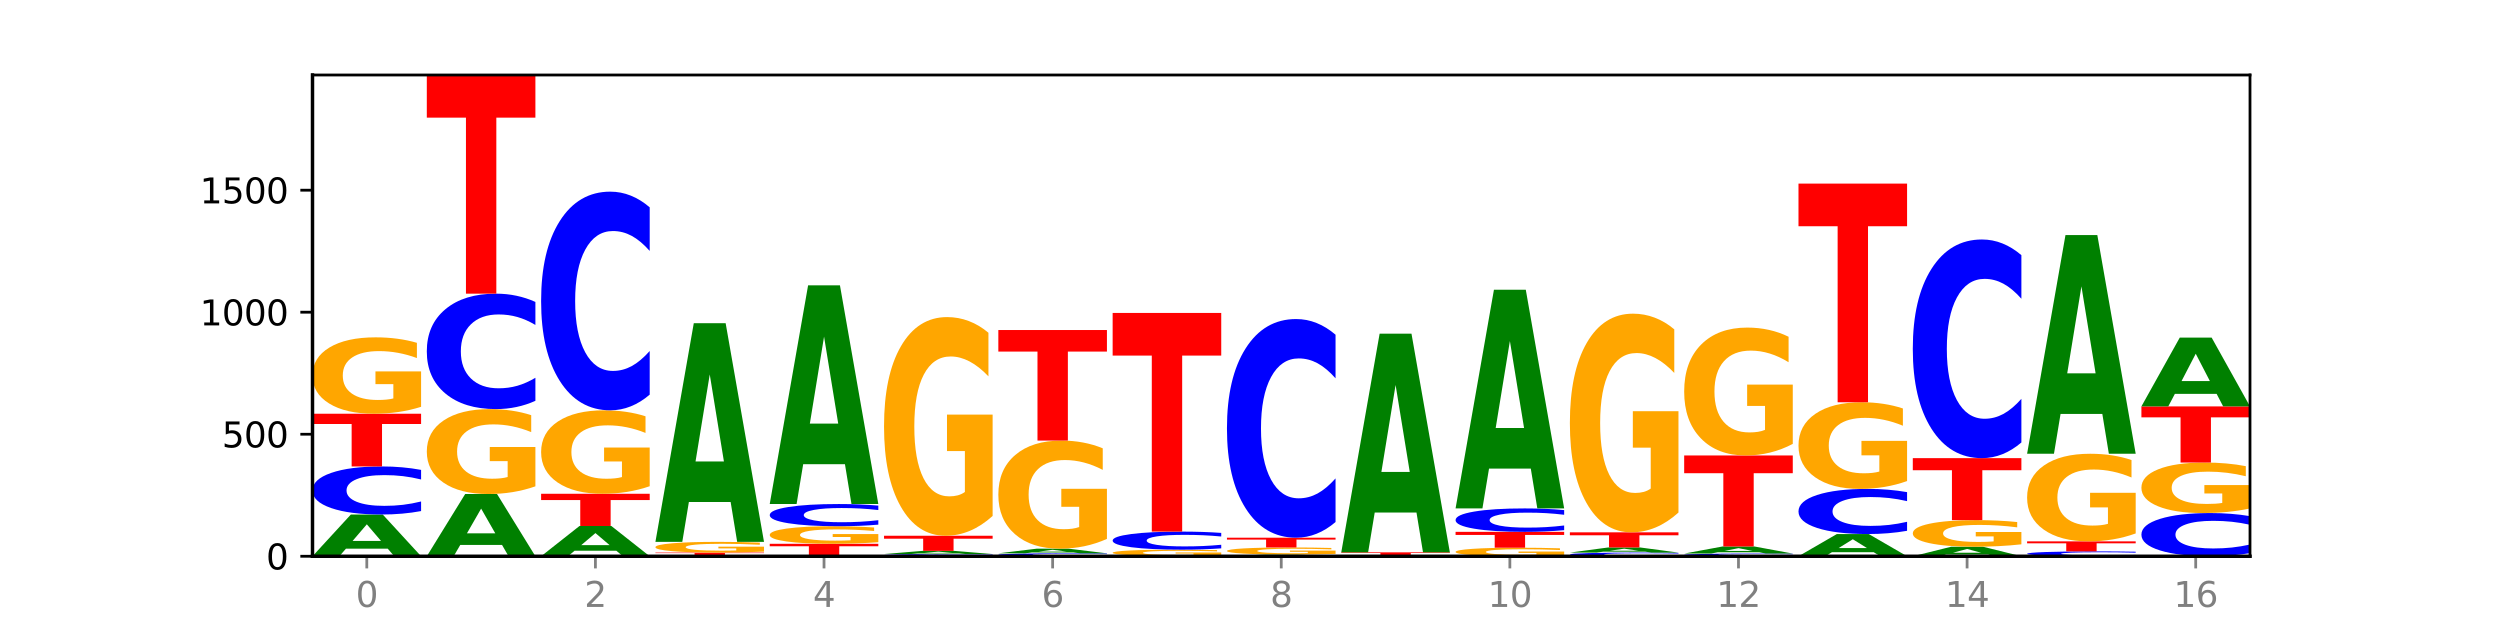 <?xml version="1.0" encoding="utf-8" standalone="no"?>
<!DOCTYPE svg PUBLIC "-//W3C//DTD SVG 1.1//EN"
  "http://www.w3.org/Graphics/SVG/1.1/DTD/svg11.dtd">
<svg xmlns:xlink="http://www.w3.org/1999/xlink" width="720pt" height="180pt" viewBox="0 0 720 180" xmlns="http://www.w3.org/2000/svg" version="1.1">
 <defs>
  <style type="text/css">*{stroke-linejoin: round; stroke-linecap: butt}</style>
 </defs>
 <g id="figure_1">
  <g id="patch_1">
   <path d="M 0 180 
L 720 180 
L 720 0 
L 0 0 
z
" style="fill: #ffffff"/>
  </g>
  <g id="axes_1">
   <g id="patch_2">
    <path d="M 90 160.2 
L 648 160.2 
L 648 21.6 
L 90 21.6 
z
" style="fill: #ffffff"/>
   </g>
   <g id="line2d_1">
    <path d="M 90 160.2 
L 648 160.2 
" clip-path="url(#pb19b676ff1)" style="fill: none; stroke: #000000; stroke-width: 0.5; stroke-linecap: square"/>
   </g>
   <g id="patch_3">
    <path d="M 111.664 158.011 
L 99.636 158.011 
L 97.737 160.2 
L 90 160.2 
L 101.049 148.181 
L 110.225 148.181 
L 121.274 160.2 
L 113.544 160.2 
L 111.664 158.011 
z
M 101.554 155.78 
L 109.726 155.78 
L 105.647 150.999 
L 101.554 155.78 
z
" clip-path="url(#pb19b676ff1)" style="fill: #008000"/>
   </g>
   <g id="patch_4">
    <path d="M 121.274 147.189 
Q 118.658 147.681 115.829 147.93 
Q 113.001 148.181 109.92 148.181 
Q 100.732 148.181 95.366 146.317 
Q 90 144.452 90 141.263 
Q 90 138.062 95.366 136.2 
Q 100.732 134.335 109.92 134.335 
Q 113.001 134.335 115.829 134.587 
Q 118.658 134.836 121.274 135.328 
L 121.274 138.088 
Q 118.635 137.436 116.074 137.133 
Q 113.513 136.83 110.684 136.83 
Q 105.61 136.83 102.702 138.011 
Q 99.802 139.189 99.802 141.263 
Q 99.802 143.328 102.702 144.509 
Q 105.61 145.687 110.684 145.687 
Q 113.513 145.687 116.074 145.384 
Q 118.635 145.078 121.274 144.426 
L 121.274 147.189 
z
" clip-path="url(#pb19b676ff1)" style="fill: #0000ff"/>
   </g>
   <g id="patch_5">
    <path d="M 90 119.154 
L 121.274 119.154 
L 121.274 122.115 
L 110.023 122.115 
L 110.023 134.335 
L 101.273 134.335 
L 101.273 122.115 
L 90 122.115 
L 90 119.154 
z
" clip-path="url(#pb19b676ff1)" style="fill: #ff0000"/>
   </g>
   <g id="patch_6">
    <path d="M 121.274 117.164 
Q 118.12 118.159 114.728 118.659 
Q 111.336 119.154 107.719 119.154 
Q 99.546 119.154 94.773 116.191 
Q 90 113.228 90 108.162 
Q 90 103.036 94.857 100.095 
Q 99.722 97.155 108.181 97.155 
Q 111.441 97.155 114.427 97.555 
Q 117.419 97.951 120.069 98.732 
L 120.069 103.117 
Q 117.335 102.113 114.63 101.618 
Q 111.924 101.118 109.205 101.118 
Q 104.172 101.118 101.446 102.945 
Q 98.719 104.767 98.719 108.162 
Q 98.719 111.524 101.348 113.36 
Q 103.976 115.192 108.812 115.192 
Q 110.13 115.192 111.258 115.087 
Q 112.387 114.978 113.284 114.751 
L 113.284 110.634 
L 108.132 110.634 
L 108.132 106.966 
L 121.274 106.966 
L 121.274 117.164 
z
" clip-path="url(#pb19b676ff1)" style="fill: #ffa600"/>
   </g>
   <g id="patch_7">
    <path d="M 144.584 156.935 
L 132.557 156.935 
L 130.657 160.2 
L 122.92 160.2 
L 133.97 142.278 
L 143.145 142.278 
L 154.195 160.2 
L 146.464 160.2 
L 144.584 156.935 
z
M 134.475 153.609 
L 142.647 153.609 
L 138.567 146.48 
L 134.475 153.609 
z
" clip-path="url(#pb19b676ff1)" style="fill: #008000"/>
   </g>
   <g id="patch_8">
    <path d="M 154.195 140.065 
Q 151.041 141.171 147.648 141.727 
Q 144.256 142.278 140.639 142.278 
Q 132.467 142.278 127.694 138.983 
Q 122.92 135.689 122.92 130.056 
Q 122.92 124.357 127.778 121.088 
Q 132.642 117.819 141.102 117.819 
Q 144.361 117.819 147.347 118.263 
Q 150.34 118.703 152.989 119.572 
L 152.989 124.448 
Q 150.256 123.331 147.55 122.78 
Q 144.845 122.224 142.125 122.224 
Q 137.093 122.224 134.366 124.256 
Q 131.64 126.282 131.64 130.056 
Q 131.64 133.795 134.268 135.836 
Q 136.896 137.872 141.733 137.872 
Q 143.05 137.872 144.179 137.756 
Q 145.307 137.634 146.204 137.382 
L 146.204 132.804 
L 141.053 132.804 
L 141.053 128.727 
L 154.195 128.727 
L 154.195 140.065 
z
" clip-path="url(#pb19b676ff1)" style="fill: #ffa600"/>
   </g>
   <g id="patch_9">
    <path d="M 154.195 115.436 
Q 151.579 116.617 148.75 117.214 
Q 145.921 117.819 142.84 117.819 
Q 133.652 117.819 128.286 113.341 
Q 122.92 108.864 122.92 101.207 
Q 122.92 93.522 128.286 89.052 
Q 133.652 84.574 142.84 84.574 
Q 145.921 84.574 148.75 85.179 
Q 151.579 85.776 154.195 86.957 
L 154.195 93.584 
Q 151.555 92.019 148.994 91.291 
Q 146.433 90.563 143.604 90.563 
Q 138.53 90.563 135.622 93.399 
Q 132.723 96.228 132.723 101.207 
Q 132.723 106.165 135.622 109.001 
Q 138.53 111.831 143.604 111.831 
Q 146.433 111.831 148.994 111.103 
Q 151.555 110.368 154.195 108.802 
L 154.195 115.436 
z
" clip-path="url(#pb19b676ff1)" style="fill: #0000ff"/>
   </g>
   <g id="patch_10">
    <path d="M 122.92 21.6 
L 154.195 21.6 
L 154.195 33.882 
L 142.943 33.882 
L 142.943 84.574 
L 134.194 84.574 
L 134.194 33.882 
L 122.92 33.882 
L 122.92 21.6 
z
" clip-path="url(#pb19b676ff1)" style="fill: #ff0000"/>
   </g>
   <g id="patch_11">
    <path d="M 177.504 158.612 
L 165.477 158.612 
L 163.578 160.2 
L 155.841 160.2 
L 166.89 151.485 
L 176.066 151.485 
L 187.115 160.2 
L 179.384 160.2 
L 177.504 158.612 
z
M 167.395 156.995 
L 175.567 156.995 
L 171.487 153.528 
L 167.395 156.995 
z
" clip-path="url(#pb19b676ff1)" style="fill: #008000"/>
   </g>
   <g id="patch_12">
    <path d="M 155.841 142.207 
L 187.115 142.207 
L 187.115 144.017 
L 175.864 144.017 
L 175.864 151.485 
L 167.114 151.485 
L 167.114 144.017 
L 155.841 144.017 
L 155.841 142.207 
z
" clip-path="url(#pb19b676ff1)" style="fill: #ff0000"/>
   </g>
   <g id="patch_13">
    <path d="M 187.115 140.032 
Q 183.961 141.12 180.569 141.666 
Q 177.176 142.207 173.56 142.207 
Q 165.387 142.207 160.614 138.97 
Q 155.841 135.733 155.841 130.196 
Q 155.841 124.595 160.698 121.383 
Q 165.562 118.17 174.022 118.17 
Q 177.281 118.17 180.267 118.607 
Q 183.26 119.039 185.909 119.893 
L 185.909 124.685 
Q 183.176 123.587 180.47 123.046 
Q 177.765 122.5 175.045 122.5 
Q 170.013 122.5 167.286 124.496 
Q 164.56 126.487 164.56 130.196 
Q 164.56 133.871 167.188 135.877 
Q 169.817 137.878 174.653 137.878 
Q 175.971 137.878 177.099 137.763 
Q 178.228 137.644 179.125 137.396 
L 179.125 132.897 
L 173.973 132.897 
L 173.973 128.89 
L 187.115 128.89 
L 187.115 140.032 
z
" clip-path="url(#pb19b676ff1)" style="fill: #ffa600"/>
   </g>
   <g id="patch_14">
    <path d="M 187.115 113.656 
Q 184.499 115.894 181.67 117.025 
Q 178.841 118.17 175.76 118.17 
Q 166.573 118.17 161.207 109.689 
Q 155.841 101.207 155.841 86.702 
Q 155.841 72.146 161.207 63.677 
Q 166.573 55.196 175.76 55.196 
Q 178.841 55.196 181.67 56.34 
Q 184.499 57.472 187.115 59.71 
L 187.115 72.263 
Q 184.475 69.297 181.914 67.918 
Q 179.354 66.539 176.525 66.539 
Q 171.45 66.539 168.543 71.912 
Q 165.643 77.271 165.643 86.702 
Q 165.643 96.095 168.543 101.467 
Q 171.45 106.827 176.525 106.827 
Q 179.354 106.827 181.914 105.448 
Q 184.475 104.056 187.115 101.09 
L 187.115 113.656 
z
" clip-path="url(#pb19b676ff1)" style="fill: #0000ff"/>
   </g>
   <g id="patch_15">
    <path d="M 220.035 160.18 
Q 217.419 160.19 214.591 160.195 
Q 211.762 160.2 208.681 160.2 
Q 199.493 160.2 194.127 160.162 
Q 188.761 160.124 188.761 160.06 
Q 188.761 159.995 194.127 159.957 
Q 199.493 159.919 208.681 159.919 
Q 211.762 159.919 214.591 159.924 
Q 217.419 159.929 220.035 159.939 
L 220.035 159.995 
Q 217.396 159.982 214.835 159.976 
Q 212.274 159.97 209.445 159.97 
Q 204.371 159.97 201.463 159.993 
Q 198.563 160.017 198.563 160.06 
Q 198.563 160.101 201.463 160.125 
Q 204.371 160.149 209.445 160.149 
Q 212.274 160.149 214.835 160.143 
Q 217.396 160.137 220.035 160.124 
L 220.035 160.18 
z
" clip-path="url(#pb19b676ff1)" style="fill: #0000ff"/>
   </g>
   <g id="patch_16">
    <path d="M 188.761 159.146 
L 220.035 159.146 
L 220.035 159.297 
L 208.784 159.297 
L 208.784 159.919 
L 200.034 159.919 
L 200.034 159.297 
L 188.761 159.297 
L 188.761 159.146 
z
" clip-path="url(#pb19b676ff1)" style="fill: #ff0000"/>
   </g>
   <g id="patch_17">
    <path d="M 220.035 158.866 
Q 216.881 159.006 213.489 159.076 
Q 210.097 159.146 206.48 159.146 
Q 198.307 159.146 193.534 158.729 
Q 188.761 158.313 188.761 157.6 
Q 188.761 156.88 193.618 156.467 
Q 198.483 156.053 206.943 156.053 
Q 210.202 156.053 213.188 156.109 
Q 216.18 156.165 218.83 156.275 
L 218.83 156.891 
Q 216.096 156.75 213.391 156.681 
Q 210.685 156.61 207.966 156.61 
Q 202.933 156.61 200.207 156.867 
Q 197.48 157.123 197.48 157.6 
Q 197.48 158.073 200.109 158.331 
Q 202.737 158.589 207.573 158.589 
Q 208.891 158.589 210.019 158.574 
Q 211.148 158.559 212.045 158.527 
L 212.045 157.948 
L 206.893 157.948 
L 206.893 157.432 
L 220.035 157.432 
L 220.035 158.866 
z
" clip-path="url(#pb19b676ff1)" style="fill: #ffa600"/>
   </g>
   <g id="patch_18">
    <path d="M 210.425 144.581 
L 198.397 144.581 
L 196.498 156.053 
L 188.761 156.053 
L 199.81 93.079 
L 208.986 93.079 
L 220.035 156.053 
L 212.305 156.053 
L 210.425 144.581 
z
M 200.315 132.893 
L 208.487 132.893 
L 204.408 107.844 
L 200.315 132.893 
z
" clip-path="url(#pb19b676ff1)" style="fill: #008000"/>
   </g>
   <g id="patch_19">
    <path d="M 221.681 156.616 
L 252.956 156.616 
L 252.956 157.315 
L 241.704 157.315 
L 241.704 160.2 
L 232.955 160.2 
L 232.955 157.315 
L 221.681 157.315 
L 221.681 156.616 
z
" clip-path="url(#pb19b676ff1)" style="fill: #ff0000"/>
   </g>
   <g id="patch_20">
    <path d="M 252.956 156.158 
Q 249.802 156.387 246.409 156.502 
Q 243.017 156.616 239.4 156.616 
Q 231.228 156.616 226.455 155.934 
Q 221.681 155.252 221.681 154.087 
Q 221.681 152.908 226.539 152.231 
Q 231.403 151.555 239.863 151.555 
Q 243.122 151.555 246.108 151.647 
Q 249.101 151.738 251.75 151.918 
L 251.75 152.927 
Q 249.017 152.696 246.311 152.582 
Q 243.606 152.467 240.886 152.467 
Q 235.854 152.467 233.127 152.887 
Q 230.401 153.306 230.401 154.087 
Q 230.401 154.86 233.029 155.283 
Q 235.657 155.704 240.494 155.704 
Q 241.811 155.704 242.94 155.68 
Q 244.068 155.655 244.965 155.603 
L 244.965 154.656 
L 239.814 154.656 
L 239.814 153.812 
L 252.956 153.812 
L 252.956 156.158 
z
" clip-path="url(#pb19b676ff1)" style="fill: #ffa600"/>
   </g>
   <g id="patch_21">
    <path d="M 252.956 151.097 
Q 250.34 151.324 247.511 151.439 
Q 244.682 151.555 241.601 151.555 
Q 232.414 151.555 227.047 150.694 
Q 221.681 149.832 221.681 148.359 
Q 221.681 146.881 227.047 146.021 
Q 232.414 145.159 241.601 145.159 
Q 244.682 145.159 247.511 145.275 
Q 250.34 145.39 252.956 145.618 
L 252.956 146.893 
Q 250.316 146.591 247.755 146.451 
Q 245.194 146.311 242.366 146.311 
Q 237.291 146.311 234.383 146.857 
Q 231.484 147.401 231.484 148.359 
Q 231.484 149.313 234.383 149.859 
Q 237.291 150.403 242.366 150.403 
Q 245.194 150.403 247.755 150.263 
Q 250.316 150.122 252.956 149.82 
L 252.956 151.097 
z
" clip-path="url(#pb19b676ff1)" style="fill: #0000ff"/>
   </g>
   <g id="patch_22">
    <path d="M 243.345 133.687 
L 231.318 133.687 
L 229.418 145.159 
L 221.681 145.159 
L 232.731 82.185 
L 241.906 82.185 
L 252.956 145.159 
L 245.225 145.159 
L 243.345 133.687 
z
M 233.236 121.999 
L 241.408 121.999 
L 237.328 96.95 
L 233.236 121.999 
z
" clip-path="url(#pb19b676ff1)" style="fill: #008000"/>
   </g>
   <g id="patch_23">
    <path d="M 285.876 160.155 
Q 283.26 160.177 280.431 160.189 
Q 277.602 160.2 274.522 160.2 
Q 265.334 160.2 259.968 160.115 
Q 254.602 160.03 254.602 159.884 
Q 254.602 159.738 259.968 159.653 
Q 265.334 159.567 274.522 159.567 
Q 277.602 159.567 280.431 159.579 
Q 283.26 159.59 285.876 159.613 
L 285.876 159.739 
Q 283.236 159.709 280.676 159.695 
Q 278.115 159.681 275.286 159.681 
Q 270.211 159.681 267.304 159.735 
Q 264.404 159.789 264.404 159.884 
Q 264.404 159.978 267.304 160.032 
Q 270.211 160.086 275.286 160.086 
Q 278.115 160.086 280.676 160.072 
Q 283.236 160.058 285.876 160.028 
L 285.876 160.155 
z
" clip-path="url(#pb19b676ff1)" style="fill: #0000ff"/>
   </g>
   <g id="patch_24">
    <path d="M 276.266 159.401 
L 264.238 159.401 
L 262.339 159.567 
L 254.602 159.567 
L 265.651 158.654 
L 274.827 158.654 
L 285.876 159.567 
L 278.145 159.567 
L 276.266 159.401 
z
M 266.156 159.231 
L 274.328 159.231 
L 270.249 158.868 
L 266.156 159.231 
z
" clip-path="url(#pb19b676ff1)" style="fill: #008000"/>
   </g>
   <g id="patch_25">
    <path d="M 254.602 154.296 
L 285.876 154.296 
L 285.876 155.146 
L 274.625 155.146 
L 274.625 158.654 
L 265.875 158.654 
L 265.875 155.146 
L 254.602 155.146 
L 254.602 154.296 
z
" clip-path="url(#pb19b676ff1)" style="fill: #ff0000"/>
   </g>
   <g id="patch_26">
    <path d="M 285.876 148.598 
Q 282.722 151.447 279.33 152.878 
Q 275.937 154.296 272.321 154.296 
Q 264.148 154.296 259.375 145.815 
Q 254.602 137.333 254.602 122.828 
Q 254.602 108.155 259.459 99.738 
Q 264.323 91.322 272.783 91.322 
Q 276.042 91.322 279.028 92.466 
Q 282.021 93.598 284.671 95.836 
L 284.671 108.389 
Q 281.937 105.514 279.232 104.096 
Q 276.526 102.665 273.807 102.665 
Q 268.774 102.665 266.048 107.895 
Q 263.321 113.111 263.321 122.828 
Q 263.321 132.455 265.949 137.71 
Q 268.578 142.953 273.414 142.953 
Q 274.732 142.953 275.86 142.653 
Q 276.989 142.341 277.886 141.691 
L 277.886 129.905 
L 272.734 129.905 
L 272.734 119.407 
L 285.876 119.407 
L 285.876 148.598 
z
" clip-path="url(#pb19b676ff1)" style="fill: #ffa600"/>
   </g>
   <g id="patch_27">
    <path d="M 318.796 160.14 
Q 316.18 160.17 313.352 160.185 
Q 310.523 160.2 307.442 160.2 
Q 298.254 160.2 292.888 160.086 
Q 287.522 159.973 287.522 159.779 
Q 287.522 159.584 292.888 159.47 
Q 298.254 159.357 307.442 159.357 
Q 310.523 159.357 313.352 159.372 
Q 316.18 159.387 318.796 159.417 
L 318.796 159.585 
Q 316.157 159.545 313.596 159.527 
Q 311.035 159.509 308.206 159.509 
Q 303.132 159.509 300.224 159.58 
Q 297.324 159.652 297.324 159.779 
Q 297.324 159.904 300.224 159.976 
Q 303.132 160.048 308.206 160.048 
Q 311.035 160.048 313.596 160.03 
Q 316.157 160.011 318.796 159.971 
L 318.796 160.14 
z
" clip-path="url(#pb19b676ff1)" style="fill: #0000ff"/>
   </g>
   <g id="patch_28">
    <path d="M 309.186 159.113 
L 297.158 159.113 
L 295.259 159.357 
L 287.522 159.357 
L 298.571 158.021 
L 307.747 158.021 
L 318.796 159.357 
L 311.066 159.357 
L 309.186 159.113 
z
M 299.077 158.865 
L 307.248 158.865 
L 303.169 158.334 
L 299.077 158.865 
z
" clip-path="url(#pb19b676ff1)" style="fill: #008000"/>
   </g>
   <g id="patch_29">
    <path d="M 318.796 155.204 
Q 315.642 156.613 312.25 157.32 
Q 308.858 158.021 305.241 158.021 
Q 297.068 158.021 292.295 153.828 
Q 287.522 149.634 287.522 142.463 
Q 287.522 135.208 292.379 131.047 
Q 297.244 126.885 305.704 126.885 
Q 308.963 126.885 311.949 127.451 
Q 314.941 128.011 317.591 129.117 
L 317.591 135.324 
Q 314.857 133.902 312.152 133.201 
Q 309.446 132.494 306.727 132.494 
Q 301.694 132.494 298.968 135.079 
Q 296.241 137.658 296.241 142.463 
Q 296.241 147.222 298.87 149.821 
Q 301.498 152.413 306.334 152.413 
Q 307.652 152.413 308.781 152.265 
Q 309.909 152.11 310.806 151.789 
L 310.806 145.962 
L 305.655 145.962 
L 305.655 140.771 
L 318.796 140.771 
L 318.796 155.204 
z
" clip-path="url(#pb19b676ff1)" style="fill: #ffa600"/>
   </g>
   <g id="patch_30">
    <path d="M 287.522 95.047 
L 318.796 95.047 
L 318.796 101.256 
L 307.545 101.256 
L 307.545 126.885 
L 298.795 126.885 
L 298.795 101.256 
L 287.522 101.256 
L 287.522 95.047 
z
" clip-path="url(#pb19b676ff1)" style="fill: #ff0000"/>
   </g>
   <g id="patch_31">
    <path d="M 342.106 160.187 
L 330.079 160.187 
L 328.18 160.2 
L 320.442 160.2 
L 331.492 160.13 
L 340.668 160.13 
L 351.717 160.2 
L 343.986 160.2 
L 342.106 160.187 
z
M 331.997 160.174 
L 340.169 160.174 
L 336.089 160.146 
L 331.997 160.174 
z
" clip-path="url(#pb19b676ff1)" style="fill: #008000"/>
   </g>
   <g id="patch_32">
    <path d="M 351.717 159.964 
Q 348.563 160.047 345.17 160.089 
Q 341.778 160.13 338.161 160.13 
Q 329.989 160.13 325.216 159.884 
Q 320.442 159.637 320.442 159.217 
Q 320.442 158.791 325.3 158.547 
Q 330.164 158.302 338.624 158.302 
Q 341.883 158.302 344.869 158.336 
Q 347.862 158.368 350.511 158.433 
L 350.511 158.798 
Q 347.778 158.714 345.072 158.673 
Q 342.367 158.631 339.647 158.631 
Q 334.615 158.631 331.888 158.783 
Q 329.162 158.935 329.162 159.217 
Q 329.162 159.496 331.79 159.648 
Q 334.419 159.801 339.255 159.801 
Q 340.572 159.801 341.701 159.792 
Q 342.829 159.783 343.727 159.764 
L 343.727 159.422 
L 338.575 159.422 
L 338.575 159.117 
L 351.717 159.117 
L 351.717 159.964 
z
" clip-path="url(#pb19b676ff1)" style="fill: #ffa600"/>
   </g>
   <g id="patch_33">
    <path d="M 351.717 157.93 
Q 349.101 158.114 346.272 158.208 
Q 343.443 158.302 340.362 158.302 
Q 331.175 158.302 325.809 157.602 
Q 320.442 156.901 320.442 155.703 
Q 320.442 154.501 325.809 153.802 
Q 331.175 153.101 340.362 153.101 
Q 343.443 153.101 346.272 153.196 
Q 349.101 153.289 351.717 153.474 
L 351.717 154.511 
Q 349.077 154.266 346.516 154.152 
Q 343.955 154.038 341.127 154.038 
Q 336.052 154.038 333.144 154.482 
Q 330.245 154.925 330.245 155.703 
Q 330.245 156.479 333.144 156.923 
Q 336.052 157.365 341.127 157.365 
Q 343.955 157.365 346.516 157.252 
Q 349.077 157.137 351.717 156.892 
L 351.717 157.93 
z
" clip-path="url(#pb19b676ff1)" style="fill: #0000ff"/>
   </g>
   <g id="patch_34">
    <path d="M 320.442 90.127 
L 351.717 90.127 
L 351.717 102.409 
L 340.465 102.409 
L 340.465 153.101 
L 331.716 153.101 
L 331.716 102.409 
L 320.442 102.409 
L 320.442 90.127 
z
" clip-path="url(#pb19b676ff1)" style="fill: #ff0000"/>
   </g>
   <g id="patch_35">
    <path d="M 375.027 160.11 
L 362.999 160.11 
L 361.1 160.2 
L 353.363 160.2 
L 364.412 159.708 
L 373.588 159.708 
L 384.637 160.2 
L 376.907 160.2 
L 375.027 160.11 
z
M 364.917 160.019 
L 373.089 160.019 
L 369.01 159.823 
L 364.917 160.019 
z
" clip-path="url(#pb19b676ff1)" style="fill: #008000"/>
   </g>
   <g id="patch_36">
    <path d="M 384.637 159.524 
Q 381.483 159.616 378.091 159.662 
Q 374.698 159.708 371.082 159.708 
Q 362.909 159.708 358.136 159.433 
Q 353.363 159.159 353.363 158.69 
Q 353.363 158.215 358.22 157.942 
Q 363.084 157.67 371.544 157.67 
Q 374.803 157.67 377.789 157.707 
Q 380.782 157.743 383.432 157.816 
L 383.432 158.222 
Q 380.698 158.129 377.993 158.083 
Q 375.287 158.037 372.568 158.037 
Q 367.535 158.037 364.809 158.206 
Q 362.082 158.375 362.082 158.69 
Q 362.082 159.001 364.71 159.171 
Q 367.339 159.341 372.175 159.341 
Q 373.493 159.341 374.621 159.331 
Q 375.75 159.321 376.647 159.3 
L 376.647 158.919 
L 371.495 158.919 
L 371.495 158.579 
L 384.637 158.579 
L 384.637 159.524 
z
" clip-path="url(#pb19b676ff1)" style="fill: #ffa600"/>
   </g>
   <g id="patch_37">
    <path d="M 353.363 154.858 
L 384.637 154.858 
L 384.637 155.407 
L 373.386 155.407 
L 373.386 157.67 
L 364.636 157.67 
L 364.636 155.407 
L 353.363 155.407 
L 353.363 154.858 
z
" clip-path="url(#pb19b676ff1)" style="fill: #ff0000"/>
   </g>
   <g id="patch_38">
    <path d="M 384.637 150.344 
Q 382.021 152.582 379.192 153.714 
Q 376.364 154.858 373.283 154.858 
Q 364.095 154.858 358.729 146.377 
Q 353.363 137.895 353.363 123.391 
Q 353.363 108.834 358.729 100.366 
Q 364.095 91.884 373.283 91.884 
Q 376.364 91.884 379.192 93.029 
Q 382.021 94.16 384.637 96.398 
L 384.637 108.951 
Q 381.997 105.985 379.437 104.606 
Q 376.876 103.227 374.047 103.227 
Q 368.972 103.227 366.065 108.6 
Q 363.165 113.96 363.165 123.391 
Q 363.165 132.783 366.065 138.155 
Q 368.972 143.515 374.047 143.515 
Q 376.876 143.515 379.437 142.136 
Q 381.997 140.744 384.637 137.778 
L 384.637 150.344 
z
" clip-path="url(#pb19b676ff1)" style="fill: #0000ff"/>
   </g>
   <g id="patch_39">
    <path d="M 417.558 160.187 
Q 414.403 160.194 411.011 160.197 
Q 407.619 160.2 404.002 160.2 
Q 395.829 160.2 391.056 160.181 
Q 386.283 160.162 386.283 160.13 
Q 386.283 160.097 391.14 160.078 
Q 396.005 160.059 404.465 160.059 
Q 407.724 160.059 410.71 160.062 
Q 413.703 160.065 416.352 160.07 
L 416.352 160.098 
Q 413.618 160.091 410.913 160.088 
Q 408.207 160.085 405.488 160.085 
Q 400.455 160.085 397.729 160.096 
Q 395.002 160.108 395.002 160.13 
Q 395.002 160.151 397.631 160.163 
Q 400.259 160.175 405.095 160.175 
Q 406.413 160.175 407.542 160.174 
Q 408.67 160.173 409.567 160.172 
L 409.567 160.146 
L 404.416 160.146 
L 404.416 160.122 
L 417.558 160.122 
L 417.558 160.187 
z
" clip-path="url(#pb19b676ff1)" style="fill: #ffa600"/>
   </g>
   <g id="patch_40">
    <path d="M 386.283 159.075 
L 417.558 159.075 
L 417.558 159.267 
L 406.306 159.267 
L 406.306 160.059 
L 397.556 160.059 
L 397.556 159.267 
L 386.283 159.267 
L 386.283 159.075 
z
" clip-path="url(#pb19b676ff1)" style="fill: #ff0000"/>
   </g>
   <g id="patch_41">
    <path d="M 407.947 147.603 
L 395.919 147.603 
L 394.02 159.075 
L 386.283 159.075 
L 397.332 96.101 
L 406.508 96.101 
L 417.558 159.075 
L 409.827 159.075 
L 407.947 147.603 
z
M 397.838 135.916 
L 406.009 135.916 
L 401.93 110.866 
L 397.838 135.916 
z
" clip-path="url(#pb19b676ff1)" style="fill: #008000"/>
   </g>
   <g id="patch_42">
    <path d="M 450.478 159.977 
Q 447.324 160.089 443.931 160.145 
Q 440.539 160.2 436.922 160.2 
Q 428.75 160.2 423.977 159.869 
Q 419.204 159.537 419.204 158.971 
Q 419.204 158.398 424.061 158.069 
Q 428.925 157.74 437.385 157.74 
Q 440.644 157.74 443.63 157.785 
Q 446.623 157.829 449.272 157.916 
L 449.272 158.407 
Q 446.539 158.294 443.833 158.239 
Q 441.128 158.183 438.408 158.183 
Q 433.376 158.183 430.649 158.387 
Q 427.923 158.591 427.923 158.971 
Q 427.923 159.347 430.551 159.552 
Q 433.18 159.757 438.016 159.757 
Q 439.334 159.757 440.462 159.745 
Q 441.59 159.733 442.488 159.708 
L 442.488 159.247 
L 437.336 159.247 
L 437.336 158.837 
L 450.478 158.837 
L 450.478 159.977 
z
" clip-path="url(#pb19b676ff1)" style="fill: #ffa600"/>
   </g>
   <g id="patch_43">
    <path d="M 419.204 153.172 
L 450.478 153.172 
L 450.478 154.063 
L 439.226 154.063 
L 439.226 157.74 
L 430.477 157.74 
L 430.477 154.063 
L 419.204 154.063 
L 419.204 153.172 
z
" clip-path="url(#pb19b676ff1)" style="fill: #ff0000"/>
   </g>
   <g id="patch_44">
    <path d="M 450.478 152.688 
Q 447.862 152.928 445.033 153.049 
Q 442.204 153.172 439.123 153.172 
Q 429.936 153.172 424.57 152.263 
Q 419.204 151.354 419.204 149.8 
Q 419.204 148.24 424.57 147.333 
Q 429.936 146.424 439.123 146.424 
Q 442.204 146.424 445.033 146.547 
Q 447.862 146.668 450.478 146.908 
L 450.478 148.253 
Q 447.838 147.935 445.277 147.787 
Q 442.716 147.64 439.888 147.64 
Q 434.813 147.64 431.906 148.215 
Q 429.006 148.79 429.006 149.8 
Q 429.006 150.806 431.906 151.382 
Q 434.813 151.956 439.888 151.956 
Q 442.716 151.956 445.277 151.808 
Q 447.838 151.659 450.478 151.342 
L 450.478 152.688 
z
" clip-path="url(#pb19b676ff1)" style="fill: #0000ff"/>
   </g>
   <g id="patch_45">
    <path d="M 440.867 134.952 
L 428.84 134.952 
L 426.941 146.424 
L 419.204 146.424 
L 430.253 83.45 
L 439.429 83.45 
L 450.478 146.424 
L 442.747 146.424 
L 440.867 134.952 
z
M 430.758 123.264 
L 438.93 123.264 
L 434.85 98.215 
L 430.758 123.264 
z
" clip-path="url(#pb19b676ff1)" style="fill: #008000"/>
   </g>
   <g id="patch_46">
    <path d="M 483.398 160.124 
Q 480.782 160.162 477.953 160.181 
Q 475.125 160.2 472.044 160.2 
Q 462.856 160.2 457.49 160.058 
Q 452.124 159.916 452.124 159.673 
Q 452.124 159.43 457.49 159.288 
Q 462.856 159.146 472.044 159.146 
Q 475.125 159.146 477.953 159.165 
Q 480.782 159.184 483.398 159.221 
L 483.398 159.431 
Q 480.759 159.382 478.198 159.359 
Q 475.637 159.336 472.808 159.336 
Q 467.733 159.336 464.826 159.426 
Q 461.926 159.515 461.926 159.673 
Q 461.926 159.83 464.826 159.92 
Q 467.733 160.01 472.808 160.01 
Q 475.637 160.01 478.198 159.987 
Q 480.759 159.964 483.398 159.914 
L 483.398 160.124 
z
" clip-path="url(#pb19b676ff1)" style="fill: #0000ff"/>
   </g>
   <g id="patch_47">
    <path d="M 473.788 158.877 
L 461.76 158.877 
L 459.861 159.146 
L 452.124 159.146 
L 463.173 157.67 
L 472.349 157.67 
L 483.398 159.146 
L 475.668 159.146 
L 473.788 158.877 
z
M 463.678 158.603 
L 471.85 158.603 
L 467.771 158.016 
L 463.678 158.603 
z
" clip-path="url(#pb19b676ff1)" style="fill: #008000"/>
   </g>
   <g id="patch_48">
    <path d="M 452.124 153.312 
L 483.398 153.312 
L 483.398 154.162 
L 472.147 154.162 
L 472.147 157.67 
L 463.397 157.67 
L 463.397 154.162 
L 452.124 154.162 
L 452.124 153.312 
z
" clip-path="url(#pb19b676ff1)" style="fill: #ff0000"/>
   </g>
   <g id="patch_49">
    <path d="M 483.398 147.614 
Q 480.244 150.463 476.852 151.894 
Q 473.459 153.312 469.843 153.312 
Q 461.67 153.312 456.897 144.831 
Q 452.124 136.349 452.124 121.844 
Q 452.124 107.171 456.981 98.754 
Q 461.845 90.338 470.305 90.338 
Q 473.565 90.338 476.55 91.482 
Q 479.543 92.614 482.193 94.852 
L 482.193 107.405 
Q 479.459 104.53 476.754 103.112 
Q 474.048 101.681 471.329 101.681 
Q 466.296 101.681 463.57 106.911 
Q 460.843 112.127 460.843 121.844 
Q 460.843 131.471 463.472 136.726 
Q 466.1 141.969 470.936 141.969 
Q 472.254 141.969 473.382 141.67 
Q 474.511 141.357 475.408 140.707 
L 475.408 128.921 
L 470.256 128.921 
L 470.256 118.423 
L 483.398 118.423 
L 483.398 147.614 
z
" clip-path="url(#pb19b676ff1)" style="fill: #ffa600"/>
   </g>
   <g id="patch_50">
    <path d="M 516.319 160.145 
Q 513.703 160.172 510.874 160.186 
Q 508.045 160.2 504.964 160.2 
Q 495.776 160.2 490.41 160.096 
Q 485.044 159.992 485.044 159.814 
Q 485.044 159.635 490.41 159.531 
Q 495.776 159.427 504.964 159.427 
Q 508.045 159.427 510.874 159.441 
Q 513.703 159.455 516.319 159.482 
L 516.319 159.636 
Q 513.679 159.6 511.118 159.583 
Q 508.557 159.566 505.728 159.566 
Q 500.654 159.566 497.746 159.632 
Q 494.847 159.698 494.847 159.814 
Q 494.847 159.929 497.746 159.995 
Q 500.654 160.061 505.728 160.061 
Q 508.557 160.061 511.118 160.044 
Q 513.679 160.027 516.319 159.99 
L 516.319 160.145 
z
" clip-path="url(#pb19b676ff1)" style="fill: #0000ff"/>
   </g>
   <g id="patch_51">
    <path d="M 506.708 159.056 
L 494.68 159.056 
L 492.781 159.427 
L 485.044 159.427 
L 496.094 157.389 
L 505.269 157.389 
L 516.319 159.427 
L 508.588 159.427 
L 506.708 159.056 
z
M 496.599 158.677 
L 504.771 158.677 
L 500.691 157.867 
L 496.599 158.677 
z
" clip-path="url(#pb19b676ff1)" style="fill: #008000"/>
   </g>
   <g id="patch_52">
    <path d="M 485.044 131.173 
L 516.319 131.173 
L 516.319 136.286 
L 505.067 136.286 
L 505.067 157.389 
L 496.318 157.389 
L 496.318 136.286 
L 485.044 136.286 
L 485.044 131.173 
z
" clip-path="url(#pb19b676ff1)" style="fill: #ff0000"/>
   </g>
   <g id="patch_53">
    <path d="M 516.319 127.841 
Q 513.165 129.507 509.772 130.343 
Q 506.38 131.173 502.763 131.173 
Q 494.591 131.173 489.817 126.213 
Q 485.044 121.252 485.044 112.77 
Q 485.044 104.188 489.902 99.266 
Q 494.766 94.344 503.226 94.344 
Q 506.485 94.344 509.471 95.013 
Q 512.464 95.675 515.113 96.984 
L 515.113 104.325 
Q 512.38 102.644 509.674 101.815 
Q 506.969 100.978 504.249 100.978 
Q 499.217 100.978 496.49 104.036 
Q 493.763 107.087 493.763 112.77 
Q 493.763 118.399 496.392 121.473 
Q 499.02 124.539 503.857 124.539 
Q 505.174 124.539 506.303 124.364 
Q 507.431 124.181 508.328 123.801 
L 508.328 116.908 
L 503.177 116.908 
L 503.177 110.769 
L 516.319 110.769 
L 516.319 127.841 
z
" clip-path="url(#pb19b676ff1)" style="fill: #ffa600"/>
   </g>
   <g id="patch_54">
    <path d="M 539.628 159.035 
L 527.601 159.035 
L 525.702 160.2 
L 517.965 160.2 
L 529.014 153.804 
L 538.19 153.804 
L 549.239 160.2 
L 541.508 160.2 
L 539.628 159.035 
z
M 529.519 157.848 
L 537.691 157.848 
L 533.611 155.304 
L 529.519 157.848 
z
" clip-path="url(#pb19b676ff1)" style="fill: #008000"/>
   </g>
   <g id="patch_55">
    <path d="M 549.239 152.872 
Q 546.623 153.334 543.794 153.568 
Q 540.965 153.804 537.884 153.804 
Q 528.697 153.804 523.331 152.053 
Q 517.965 150.302 517.965 147.307 
Q 517.965 144.301 523.331 142.553 
Q 528.697 140.802 537.884 140.802 
Q 540.965 140.802 543.794 141.038 
Q 546.623 141.272 549.239 141.734 
L 549.239 144.326 
Q 546.599 143.713 544.038 143.428 
Q 541.477 143.144 538.649 143.144 
Q 533.574 143.144 530.667 144.253 
Q 527.767 145.36 527.767 147.307 
Q 527.767 149.246 530.667 150.355 
Q 533.574 151.462 538.649 151.462 
Q 541.477 151.462 544.038 151.177 
Q 546.599 150.89 549.239 150.278 
L 549.239 152.872 
z
" clip-path="url(#pb19b676ff1)" style="fill: #0000ff"/>
   </g>
   <g id="patch_56">
    <path d="M 549.239 138.544 
Q 546.085 139.673 542.692 140.24 
Q 539.3 140.802 535.683 140.802 
Q 527.511 140.802 522.738 137.441 
Q 517.965 134.081 517.965 128.334 
Q 517.965 122.52 522.822 119.185 
Q 527.686 115.851 536.146 115.851 
Q 539.405 115.851 542.391 116.304 
Q 545.384 116.753 548.033 117.639 
L 548.033 122.613 
Q 545.3 121.474 542.594 120.912 
Q 539.889 120.345 537.169 120.345 
Q 532.137 120.345 529.41 122.417 
Q 526.684 124.484 526.684 128.334 
Q 526.684 132.148 529.312 134.23 
Q 531.941 136.307 536.777 136.307 
Q 538.095 136.307 539.223 136.189 
Q 540.351 136.065 541.249 135.807 
L 541.249 131.138 
L 536.097 131.138 
L 536.097 126.978 
L 549.239 126.978 
L 549.239 138.544 
z
" clip-path="url(#pb19b676ff1)" style="fill: #ffa600"/>
   </g>
   <g id="patch_57">
    <path d="M 517.965 52.876 
L 549.239 52.876 
L 549.239 65.158 
L 537.987 65.158 
L 537.987 115.851 
L 529.238 115.851 
L 529.238 65.158 
L 517.965 65.158 
L 517.965 52.876 
z
" clip-path="url(#pb19b676ff1)" style="fill: #ff0000"/>
   </g>
   <g id="patch_58">
    <path d="M 572.549 159.701 
L 560.521 159.701 
L 558.622 160.2 
L 550.885 160.2 
L 561.934 157.459 
L 571.11 157.459 
L 582.159 160.2 
L 574.429 160.2 
L 572.549 159.701 
z
M 562.439 159.192 
L 570.611 159.192 
L 566.532 158.102 
L 562.439 159.192 
z
" clip-path="url(#pb19b676ff1)" style="fill: #008000"/>
   </g>
   <g id="patch_59">
    <path d="M 582.159 156.766 
Q 579.005 157.112 575.613 157.286 
Q 572.22 157.459 568.604 157.459 
Q 560.431 157.459 555.658 156.427 
Q 550.885 155.395 550.885 153.631 
Q 550.885 151.846 555.742 150.822 
Q 560.606 149.798 569.066 149.798 
Q 572.326 149.798 575.311 149.937 
Q 578.304 150.075 580.954 150.347 
L 580.954 151.874 
Q 578.22 151.524 575.515 151.352 
Q 572.809 151.178 570.09 151.178 
Q 565.057 151.178 562.331 151.814 
Q 559.604 152.449 559.604 153.631 
Q 559.604 154.802 562.233 155.441 
Q 564.861 156.079 569.697 156.079 
Q 571.015 156.079 572.143 156.043 
Q 573.272 156.005 574.169 155.925 
L 574.169 154.492 
L 569.017 154.492 
L 569.017 153.215 
L 582.159 153.215 
L 582.159 156.766 
z
" clip-path="url(#pb19b676ff1)" style="fill: #ffa600"/>
   </g>
   <g id="patch_60">
    <path d="M 550.885 131.946 
L 582.159 131.946 
L 582.159 135.428 
L 570.908 135.428 
L 570.908 149.798 
L 562.158 149.798 
L 562.158 135.428 
L 550.885 135.428 
L 550.885 131.946 
z
" clip-path="url(#pb19b676ff1)" style="fill: #ff0000"/>
   </g>
   <g id="patch_61">
    <path d="M 582.159 127.432 
Q 579.543 129.669 576.714 130.801 
Q 573.886 131.946 570.805 131.946 
Q 561.617 131.946 556.251 123.464 
Q 550.885 114.983 550.885 100.478 
Q 550.885 85.922 556.251 77.453 
Q 561.617 68.971 570.805 68.971 
Q 573.886 68.971 576.714 70.116 
Q 579.543 71.248 582.159 73.485 
L 582.159 86.039 
Q 579.52 83.073 576.959 81.694 
Q 574.398 80.315 571.569 80.315 
Q 566.495 80.315 563.587 85.687 
Q 560.687 91.047 560.687 100.478 
Q 560.687 109.87 563.587 115.243 
Q 566.495 120.602 571.569 120.602 
Q 574.398 120.602 576.959 119.223 
Q 579.52 117.832 582.159 114.866 
L 582.159 127.432 
z
" clip-path="url(#pb19b676ff1)" style="fill: #0000ff"/>
   </g>
   <g id="patch_62">
    <path d="M 615.08 160.099 
Q 612.464 160.149 609.635 160.174 
Q 606.806 160.2 603.725 160.2 
Q 594.537 160.2 589.171 160.011 
Q 583.805 159.821 583.805 159.498 
Q 583.805 159.173 589.171 158.984 
Q 594.537 158.794 603.725 158.794 
Q 606.806 158.794 609.635 158.82 
Q 612.464 158.845 615.08 158.895 
L 615.08 159.175 
Q 612.44 159.109 609.879 159.078 
Q 607.318 159.048 604.489 159.048 
Q 599.415 159.048 596.507 159.167 
Q 593.608 159.287 593.608 159.498 
Q 593.608 159.707 596.507 159.827 
Q 599.415 159.947 604.489 159.947 
Q 607.318 159.947 609.879 159.916 
Q 612.44 159.885 615.08 159.819 
L 615.08 160.099 
z
" clip-path="url(#pb19b676ff1)" style="fill: #0000ff"/>
   </g>
   <g id="patch_63">
    <path d="M 583.805 155.913 
L 615.08 155.913 
L 615.08 156.475 
L 603.828 156.475 
L 603.828 158.794 
L 595.079 158.794 
L 595.079 156.475 
L 583.805 156.475 
L 583.805 155.913 
z
" clip-path="url(#pb19b676ff1)" style="fill: #ff0000"/>
   </g>
   <g id="patch_64">
    <path d="M 615.08 153.63 
Q 611.926 154.771 608.533 155.345 
Q 605.141 155.913 601.524 155.913 
Q 593.352 155.913 588.578 152.514 
Q 583.805 149.116 583.805 143.305 
Q 583.805 137.425 588.663 134.053 
Q 593.527 130.681 601.987 130.681 
Q 605.246 130.681 608.232 131.139 
Q 611.225 131.593 613.874 132.489 
L 613.874 137.519 
Q 611.141 136.367 608.435 135.799 
Q 605.73 135.226 603.01 135.226 
Q 597.978 135.226 595.251 137.321 
Q 592.525 139.411 592.525 143.305 
Q 592.525 147.162 595.153 149.267 
Q 597.781 151.368 602.618 151.368 
Q 603.935 151.368 605.064 151.248 
Q 606.192 151.123 607.089 150.862 
L 607.089 146.14 
L 601.938 146.14 
L 601.938 141.934 
L 615.08 141.934 
L 615.08 153.63 
z
" clip-path="url(#pb19b676ff1)" style="fill: #ffa600"/>
   </g>
   <g id="patch_65">
    <path d="M 605.469 119.209 
L 593.441 119.209 
L 591.542 130.681 
L 583.805 130.681 
L 594.855 67.706 
L 604.03 67.706 
L 615.08 130.681 
L 607.349 130.681 
L 605.469 119.209 
z
M 595.36 107.521 
L 603.532 107.521 
L 599.452 82.471 
L 595.36 107.521 
z
" clip-path="url(#pb19b676ff1)" style="fill: #008000"/>
   </g>
   <g id="patch_66">
    <path d="M 648 159.308 
Q 645.384 159.75 642.555 159.974 
Q 639.726 160.2 636.645 160.2 
Q 627.458 160.2 622.092 158.525 
Q 616.726 156.849 616.726 153.984 
Q 616.726 151.108 622.092 149.435 
Q 627.458 147.76 636.645 147.76 
Q 639.726 147.76 642.555 147.986 
Q 645.384 148.209 648 148.651 
L 648 151.131 
Q 645.36 150.545 642.799 150.273 
Q 640.239 150.001 637.41 150.001 
Q 632.335 150.001 629.428 151.062 
Q 626.528 152.121 626.528 153.984 
Q 626.528 155.839 629.428 156.9 
Q 632.335 157.959 637.41 157.959 
Q 640.239 157.959 642.799 157.687 
Q 645.36 157.412 648 156.826 
L 648 159.308 
z
" clip-path="url(#pb19b676ff1)" style="fill: #0000ff"/>
   </g>
   <g id="patch_67">
    <path d="M 648 146.443 
Q 644.846 147.102 641.454 147.432 
Q 638.061 147.76 634.445 147.76 
Q 626.272 147.76 621.499 145.8 
Q 616.726 143.841 616.726 140.49 
Q 616.726 137.1 621.583 135.155 
Q 626.447 133.211 634.907 133.211 
Q 638.166 133.211 641.152 133.475 
Q 644.145 133.737 646.794 134.254 
L 646.794 137.154 
Q 644.061 136.49 641.355 136.162 
Q 638.65 135.832 635.93 135.832 
Q 630.898 135.832 628.171 137.04 
Q 625.445 138.245 625.445 140.49 
Q 625.445 142.714 628.073 143.928 
Q 630.702 145.139 635.538 145.139 
Q 636.856 145.139 637.984 145.07 
Q 639.113 144.998 640.01 144.848 
L 640.01 142.125 
L 634.858 142.125 
L 634.858 139.699 
L 648 139.699 
L 648 146.443 
z
" clip-path="url(#pb19b676ff1)" style="fill: #ffa600"/>
   </g>
   <g id="patch_68">
    <path d="M 616.726 117.046 
L 648 117.046 
L 648 120.198 
L 636.749 120.198 
L 636.749 133.211 
L 627.999 133.211 
L 627.999 120.198 
L 616.726 120.198 
L 616.726 117.046 
z
" clip-path="url(#pb19b676ff1)" style="fill: #ff0000"/>
   </g>
   <g id="patch_69">
    <path d="M 638.389 113.435 
L 626.362 113.435 
L 624.463 117.046 
L 616.726 117.046 
L 627.775 97.226 
L 636.951 97.226 
L 648 117.046 
L 640.269 117.046 
L 638.389 113.435 
z
M 628.28 109.756 
L 636.452 109.756 
L 632.372 101.873 
L 628.28 109.756 
z
" clip-path="url(#pb19b676ff1)" style="fill: #008000"/>
   </g>
   <g id="matplotlib.axis_1">
    <g id="xtick_1">
     <g id="line2d_2">
      <defs>
       <path id="m2d4e6c677c" d="M 0 0 
L 0 3.5 
" style="stroke: #808080; stroke-width: 0.8"/>
      </defs>
      <g>
       <use xlink:href="#m2d4e6c677c" x="105.637" y="160.2" style="fill: #808080; stroke: #808080; stroke-width: 0.8"/>
      </g>
     </g>
     <g id="text_1">
      <!-- 0 -->
      <g style="fill: #808080" transform="translate(102.456 174.798) scale(0.1 -0.1)">
       <defs>
        <path id="DejaVuSans-30" d="M 2034 4250 
Q 1547 4250 1301 3770 
Q 1056 3291 1056 2328 
Q 1056 1369 1301 889 
Q 1547 409 2034 409 
Q 2525 409 2770 889 
Q 3016 1369 3016 2328 
Q 3016 3291 2770 3770 
Q 2525 4250 2034 4250 
z
M 2034 4750 
Q 2819 4750 3233 4129 
Q 3647 3509 3647 2328 
Q 3647 1150 3233 529 
Q 2819 -91 2034 -91 
Q 1250 -91 836 529 
Q 422 1150 422 2328 
Q 422 3509 836 4129 
Q 1250 4750 2034 4750 
z
" transform="scale(0.016)"/>
       </defs>
       <use xlink:href="#DejaVuSans-30"/>
      </g>
     </g>
    </g>
    <g id="xtick_2">
     <g id="line2d_3">
      <g>
       <use xlink:href="#m2d4e6c677c" x="171.478" y="160.2" style="fill: #808080; stroke: #808080; stroke-width: 0.8"/>
      </g>
     </g>
     <g id="text_2">
      <!-- 2 -->
      <g style="fill: #808080" transform="translate(168.297 174.798) scale(0.1 -0.1)">
       <defs>
        <path id="DejaVuSans-32" d="M 1228 531 
L 3431 531 
L 3431 0 
L 469 0 
L 469 531 
Q 828 903 1448 1529 
Q 2069 2156 2228 2338 
Q 2531 2678 2651 2914 
Q 2772 3150 2772 3378 
Q 2772 3750 2511 3984 
Q 2250 4219 1831 4219 
Q 1534 4219 1204 4116 
Q 875 4013 500 3803 
L 500 4441 
Q 881 4594 1212 4672 
Q 1544 4750 1819 4750 
Q 2544 4750 2975 4387 
Q 3406 4025 3406 3419 
Q 3406 3131 3298 2873 
Q 3191 2616 2906 2266 
Q 2828 2175 2409 1742 
Q 1991 1309 1228 531 
z
" transform="scale(0.016)"/>
       </defs>
       <use xlink:href="#DejaVuSans-32"/>
      </g>
     </g>
    </g>
    <g id="xtick_3">
     <g id="line2d_4">
      <g>
       <use xlink:href="#m2d4e6c677c" x="237.319" y="160.2" style="fill: #808080; stroke: #808080; stroke-width: 0.8"/>
      </g>
     </g>
     <g id="text_3">
      <!-- 4 -->
      <g style="fill: #808080" transform="translate(234.137 174.798) scale(0.1 -0.1)">
       <defs>
        <path id="DejaVuSans-34" d="M 2419 4116 
L 825 1625 
L 2419 1625 
L 2419 4116 
z
M 2253 4666 
L 3047 4666 
L 3047 1625 
L 3713 1625 
L 3713 1100 
L 3047 1100 
L 3047 0 
L 2419 0 
L 2419 1100 
L 313 1100 
L 313 1709 
L 2253 4666 
z
" transform="scale(0.016)"/>
       </defs>
       <use xlink:href="#DejaVuSans-34"/>
      </g>
     </g>
    </g>
    <g id="xtick_4">
     <g id="line2d_5">
      <g>
       <use xlink:href="#m2d4e6c677c" x="303.159" y="160.2" style="fill: #808080; stroke: #808080; stroke-width: 0.8"/>
      </g>
     </g>
     <g id="text_4">
      <!-- 6 -->
      <g style="fill: #808080" transform="translate(299.978 174.798) scale(0.1 -0.1)">
       <defs>
        <path id="DejaVuSans-36" d="M 2113 2584 
Q 1688 2584 1439 2293 
Q 1191 2003 1191 1497 
Q 1191 994 1439 701 
Q 1688 409 2113 409 
Q 2538 409 2786 701 
Q 3034 994 3034 1497 
Q 3034 2003 2786 2293 
Q 2538 2584 2113 2584 
z
M 3366 4563 
L 3366 3988 
Q 3128 4100 2886 4159 
Q 2644 4219 2406 4219 
Q 1781 4219 1451 3797 
Q 1122 3375 1075 2522 
Q 1259 2794 1537 2939 
Q 1816 3084 2150 3084 
Q 2853 3084 3261 2657 
Q 3669 2231 3669 1497 
Q 3669 778 3244 343 
Q 2819 -91 2113 -91 
Q 1303 -91 875 529 
Q 447 1150 447 2328 
Q 447 3434 972 4092 
Q 1497 4750 2381 4750 
Q 2619 4750 2861 4703 
Q 3103 4656 3366 4563 
z
" transform="scale(0.016)"/>
       </defs>
       <use xlink:href="#DejaVuSans-36"/>
      </g>
     </g>
    </g>
    <g id="xtick_5">
     <g id="line2d_6">
      <g>
       <use xlink:href="#m2d4e6c677c" x="369" y="160.2" style="fill: #808080; stroke: #808080; stroke-width: 0.8"/>
      </g>
     </g>
     <g id="text_5">
      <!-- 8 -->
      <g style="fill: #808080" transform="translate(365.819 174.798) scale(0.1 -0.1)">
       <defs>
        <path id="DejaVuSans-38" d="M 2034 2216 
Q 1584 2216 1326 1975 
Q 1069 1734 1069 1313 
Q 1069 891 1326 650 
Q 1584 409 2034 409 
Q 2484 409 2743 651 
Q 3003 894 3003 1313 
Q 3003 1734 2745 1975 
Q 2488 2216 2034 2216 
z
M 1403 2484 
Q 997 2584 770 2862 
Q 544 3141 544 3541 
Q 544 4100 942 4425 
Q 1341 4750 2034 4750 
Q 2731 4750 3128 4425 
Q 3525 4100 3525 3541 
Q 3525 3141 3298 2862 
Q 3072 2584 2669 2484 
Q 3125 2378 3379 2068 
Q 3634 1759 3634 1313 
Q 3634 634 3220 271 
Q 2806 -91 2034 -91 
Q 1263 -91 848 271 
Q 434 634 434 1313 
Q 434 1759 690 2068 
Q 947 2378 1403 2484 
z
M 1172 3481 
Q 1172 3119 1398 2916 
Q 1625 2713 2034 2713 
Q 2441 2713 2670 2916 
Q 2900 3119 2900 3481 
Q 2900 3844 2670 4047 
Q 2441 4250 2034 4250 
Q 1625 4250 1398 4047 
Q 1172 3844 1172 3481 
z
" transform="scale(0.016)"/>
       </defs>
       <use xlink:href="#DejaVuSans-38"/>
      </g>
     </g>
    </g>
    <g id="xtick_6">
     <g id="line2d_7">
      <g>
       <use xlink:href="#m2d4e6c677c" x="434.841" y="160.2" style="fill: #808080; stroke: #808080; stroke-width: 0.8"/>
      </g>
     </g>
     <g id="text_6">
      <!-- 10 -->
      <g style="fill: #808080" transform="translate(428.478 174.798) scale(0.1 -0.1)">
       <defs>
        <path id="DejaVuSans-31" d="M 794 531 
L 1825 531 
L 1825 4091 
L 703 3866 
L 703 4441 
L 1819 4666 
L 2450 4666 
L 2450 531 
L 3481 531 
L 3481 0 
L 794 0 
L 794 531 
z
" transform="scale(0.016)"/>
       </defs>
       <use xlink:href="#DejaVuSans-31"/>
       <use xlink:href="#DejaVuSans-30" x="63.623"/>
      </g>
     </g>
    </g>
    <g id="xtick_7">
     <g id="line2d_8">
      <g>
       <use xlink:href="#m2d4e6c677c" x="500.681" y="160.2" style="fill: #808080; stroke: #808080; stroke-width: 0.8"/>
      </g>
     </g>
     <g id="text_7">
      <!-- 12 -->
      <g style="fill: #808080" transform="translate(494.319 174.798) scale(0.1 -0.1)">
       <use xlink:href="#DejaVuSans-31"/>
       <use xlink:href="#DejaVuSans-32" x="63.623"/>
      </g>
     </g>
    </g>
    <g id="xtick_8">
     <g id="line2d_9">
      <g>
       <use xlink:href="#m2d4e6c677c" x="566.522" y="160.2" style="fill: #808080; stroke: #808080; stroke-width: 0.8"/>
      </g>
     </g>
     <g id="text_8">
      <!-- 14 -->
      <g style="fill: #808080" transform="translate(560.16 174.798) scale(0.1 -0.1)">
       <use xlink:href="#DejaVuSans-31"/>
       <use xlink:href="#DejaVuSans-34" x="63.623"/>
      </g>
     </g>
    </g>
    <g id="xtick_9">
     <g id="line2d_10">
      <g>
       <use xlink:href="#m2d4e6c677c" x="632.363" y="160.2" style="fill: #808080; stroke: #808080; stroke-width: 0.8"/>
      </g>
     </g>
     <g id="text_9">
      <!-- 16 -->
      <g style="fill: #808080" transform="translate(626 174.798) scale(0.1 -0.1)">
       <use xlink:href="#DejaVuSans-31"/>
       <use xlink:href="#DejaVuSans-36" x="63.623"/>
      </g>
     </g>
    </g>
   </g>
   <g id="matplotlib.axis_2">
    <g id="ytick_1">
     <g id="line2d_11">
      <defs>
       <path id="mec724b429d" d="M 0 0 
L -3.5 0 
" style="stroke: #000000; stroke-width: 0.8"/>
      </defs>
      <g>
       <use xlink:href="#mec724b429d" x="90" y="160.2" style="stroke: #000000; stroke-width: 0.8"/>
      </g>
     </g>
     <g id="text_10">
      <!-- 0 -->
      <g transform="translate(76.638 163.999) scale(0.1 -0.1)">
       <use xlink:href="#DejaVuSans-30"/>
      </g>
     </g>
    </g>
    <g id="ytick_2">
     <g id="line2d_12">
      <g>
       <use xlink:href="#mec724b429d" x="90" y="125.058" style="stroke: #000000; stroke-width: 0.8"/>
      </g>
     </g>
     <g id="text_11">
      <!-- 500 -->
      <g transform="translate(63.913 128.857) scale(0.1 -0.1)">
       <defs>
        <path id="DejaVuSans-35" d="M 691 4666 
L 3169 4666 
L 3169 4134 
L 1269 4134 
L 1269 2991 
Q 1406 3038 1543 3061 
Q 1681 3084 1819 3084 
Q 2600 3084 3056 2656 
Q 3513 2228 3513 1497 
Q 3513 744 3044 326 
Q 2575 -91 1722 -91 
Q 1428 -91 1123 -41 
Q 819 9 494 109 
L 494 744 
Q 775 591 1075 516 
Q 1375 441 1709 441 
Q 2250 441 2565 725 
Q 2881 1009 2881 1497 
Q 2881 1984 2565 2268 
Q 2250 2553 1709 2553 
Q 1456 2553 1204 2497 
Q 953 2441 691 2322 
L 691 4666 
z
" transform="scale(0.016)"/>
       </defs>
       <use xlink:href="#DejaVuSans-35"/>
       <use xlink:href="#DejaVuSans-30" x="63.623"/>
       <use xlink:href="#DejaVuSans-30" x="127.246"/>
      </g>
     </g>
    </g>
    <g id="ytick_3">
     <g id="line2d_13">
      <g>
       <use xlink:href="#mec724b429d" x="90" y="89.916" style="stroke: #000000; stroke-width: 0.8"/>
      </g>
     </g>
     <g id="text_12">
      <!-- 1000 -->
      <g transform="translate(57.55 93.715) scale(0.1 -0.1)">
       <use xlink:href="#DejaVuSans-31"/>
       <use xlink:href="#DejaVuSans-30" x="63.623"/>
       <use xlink:href="#DejaVuSans-30" x="127.246"/>
       <use xlink:href="#DejaVuSans-30" x="190.869"/>
      </g>
     </g>
    </g>
    <g id="ytick_4">
     <g id="line2d_14">
      <g>
       <use xlink:href="#mec724b429d" x="90" y="54.774" style="stroke: #000000; stroke-width: 0.8"/>
      </g>
     </g>
     <g id="text_13">
      <!-- 1500 -->
      <g transform="translate(57.55 58.573) scale(0.1 -0.1)">
       <use xlink:href="#DejaVuSans-31"/>
       <use xlink:href="#DejaVuSans-35" x="63.623"/>
       <use xlink:href="#DejaVuSans-30" x="127.246"/>
       <use xlink:href="#DejaVuSans-30" x="190.869"/>
      </g>
     </g>
    </g>
   </g>
   <g id="patch_70">
    <path d="M 90 160.2 
L 90 21.6 
" style="fill: none; stroke: #000000; stroke-linejoin: miter; stroke-linecap: square"/>
   </g>
   <g id="patch_71">
    <path d="M 648 160.2 
L 648 21.6 
" style="fill: none; stroke: #000000; stroke-width: 0.8; stroke-linejoin: miter; stroke-linecap: square"/>
   </g>
   <g id="patch_72">
    <path d="M 90 160.2 
L 648 160.2 
" style="fill: none; stroke: #000000; stroke-linejoin: miter; stroke-linecap: square"/>
   </g>
   <g id="patch_73">
    <path d="M 90 21.6 
L 648 21.6 
" style="fill: none; stroke: #000000; stroke-width: 0.8; stroke-linejoin: miter; stroke-linecap: square"/>
   </g>
  </g>
 </g>
 <defs>
  <clipPath id="pb19b676ff1">
   <rect x="90" y="21.6" width="558" height="138.6"/>
  </clipPath>
 </defs>
</svg>
